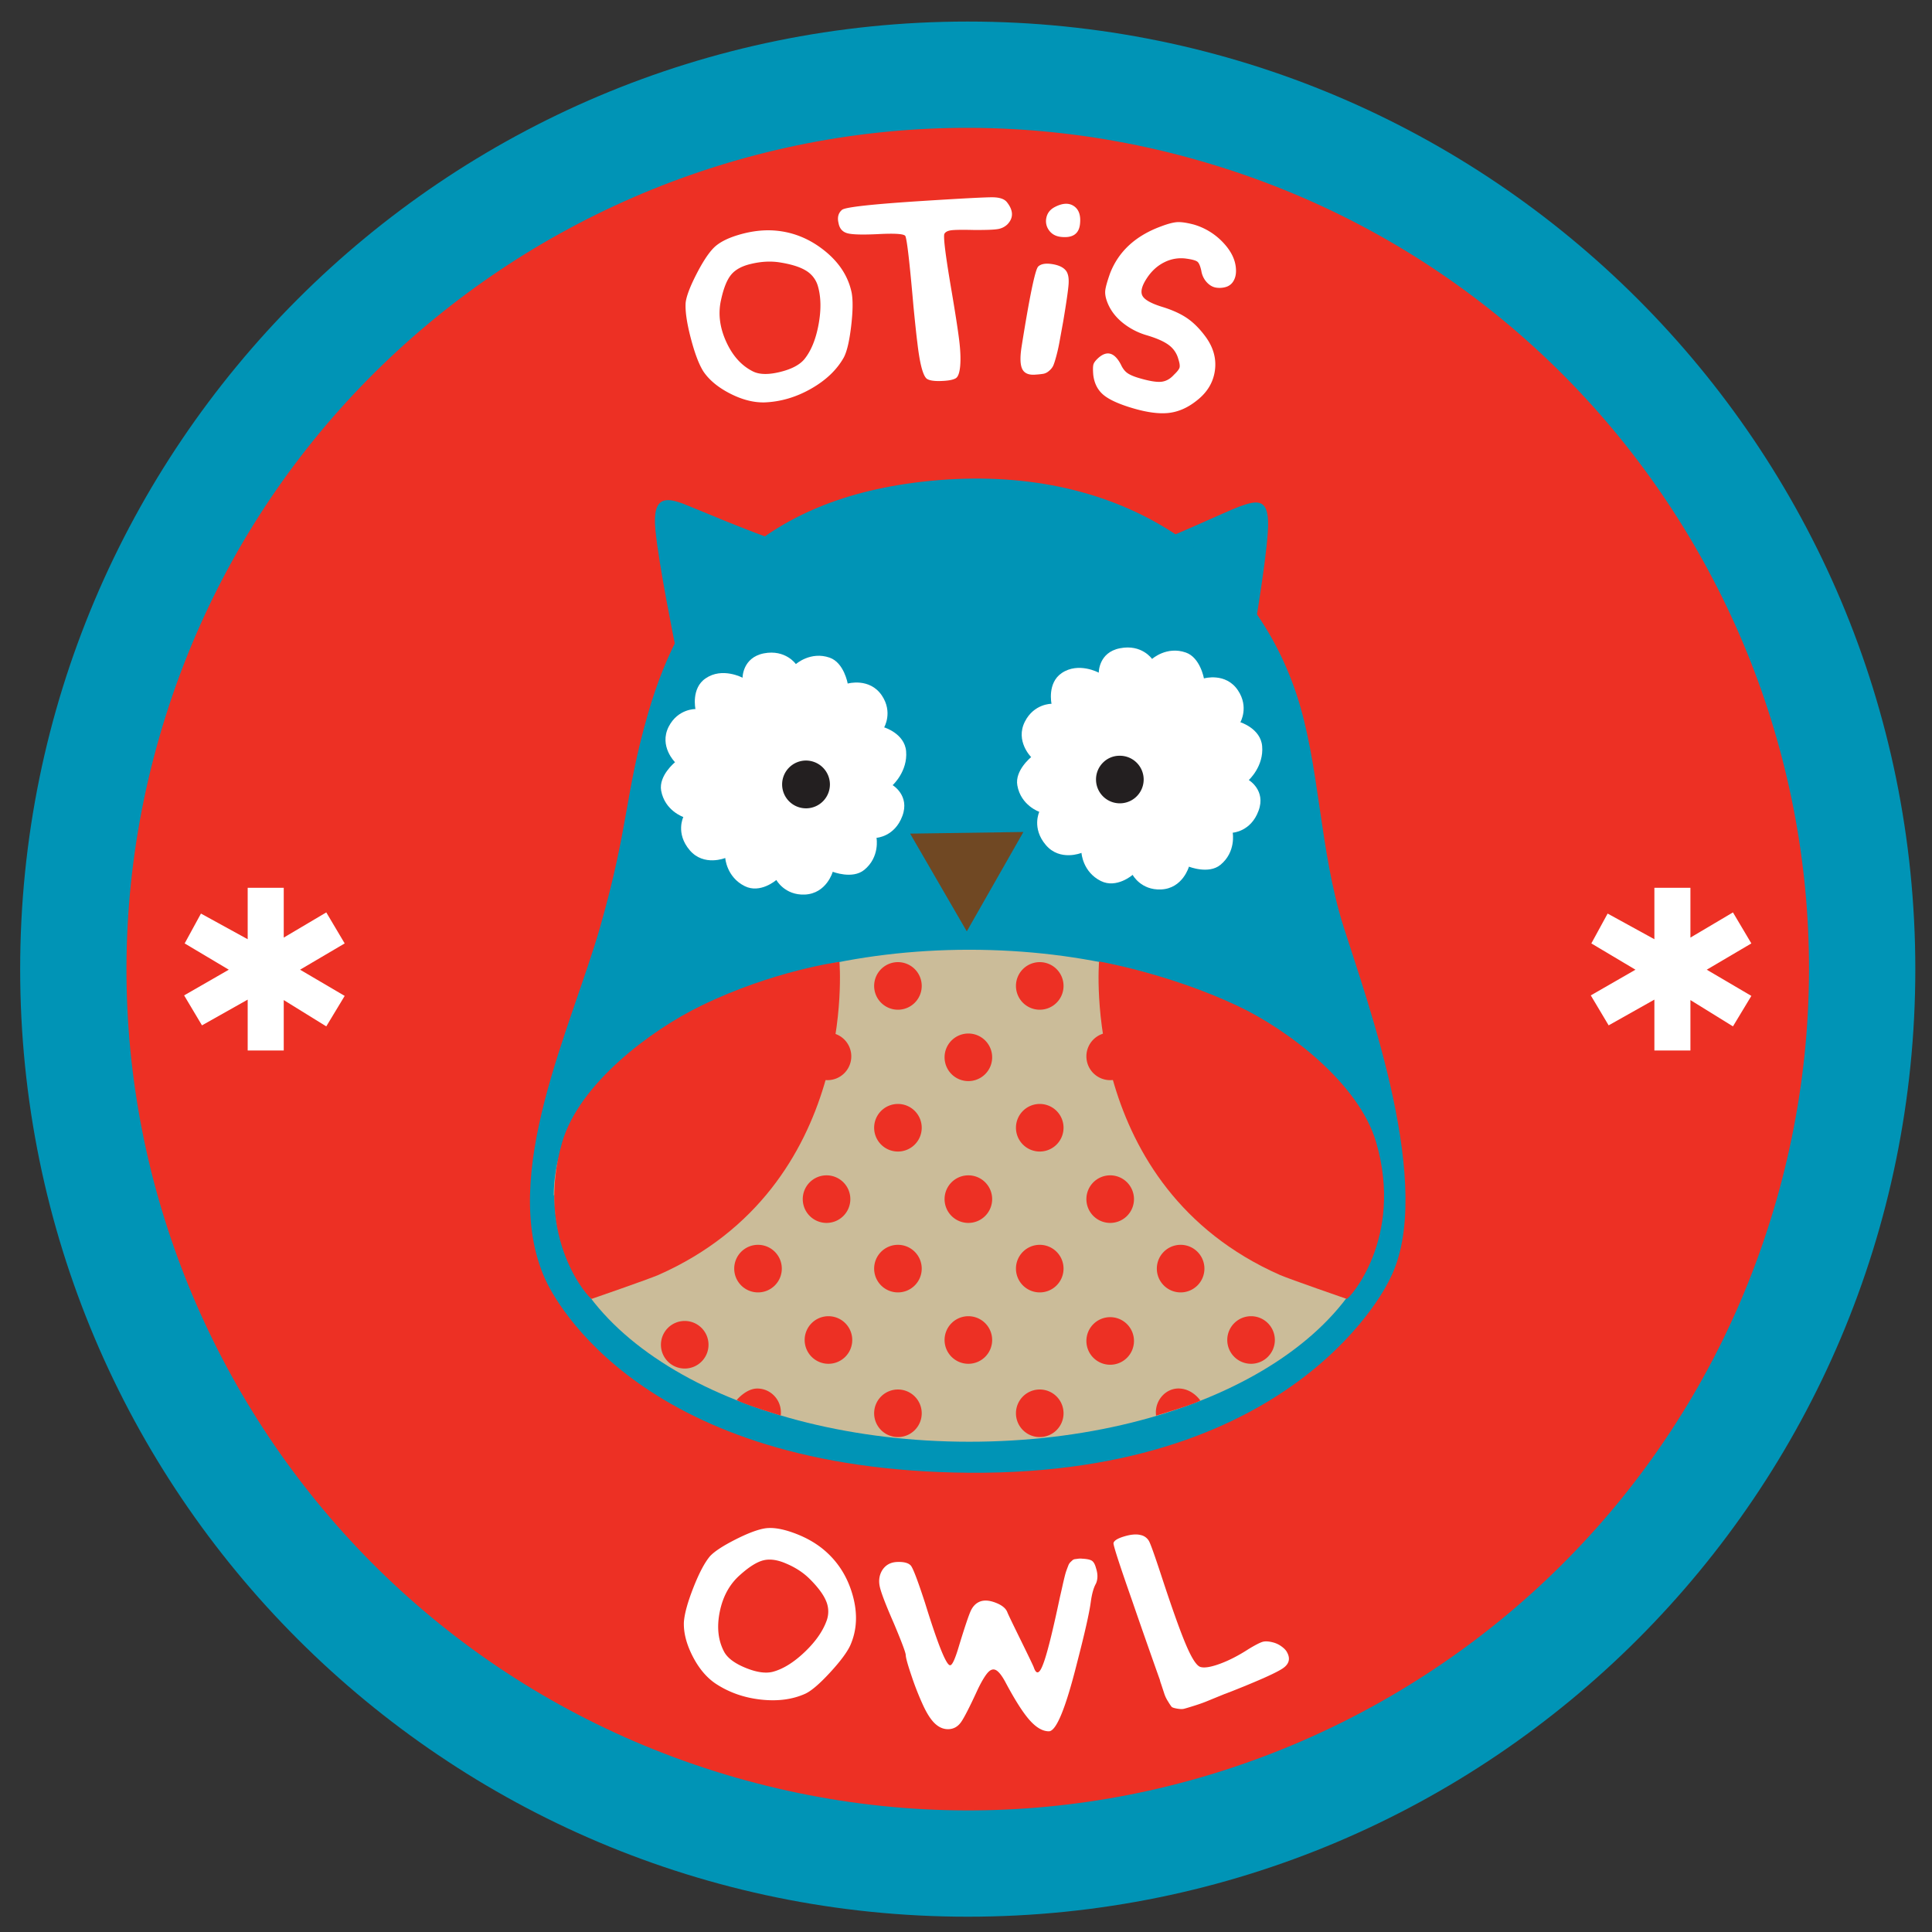 <svg id="Layer_1" data-name="Layer 1" xmlns="http://www.w3.org/2000/svg" viewBox="0 0 2779 2779"><rect x="0" y="0" width="2779" height="2779" fill="#333333" stroke="none"/><defs><style>.cls-1{fill:#0094b6;}.cls-2{fill:#ed3024;}.cls-3{fill:#fff;}.cls-4{fill:#704823;}.cls-5{fill:#231f20;}.cls-6{fill:#cbbc99;}</style></defs><title>zoo_icons</title><path class="cls-1" d="M1392,2757c752.73,0,1363-610.22,1363-1363S2144.71,31,1392,31,29,641.25,29,1394,639.24,2757,1392,2757"/><path class="cls-2" d="M2554.7,1728C2370.22,2370.36,1700.09,2741.29,1058,2556.76S44.76,1702.15,229.24,1060.06c184.53-642.33,854.66-1013.5,1497-828.67,642.13,184.53,1013,854.36,828.48,1496.64"/><path class="cls-3" d="M1099.53,2198.56q16.06-2.83,40.7,5.88t42.69,23.09q31.53,25.39,43.24,65.88t-3.41,73.93q-7.29,15.15-29.17,38.82t-34.8,29.89q-27.82,12.75-64.58,8.62t-65.55-23.41q-19.34-13.38-32.49-39.19t-12.48-48.32q1.14-18.1,13.57-49.81t24-45.47q9.45-10.18,35.84-23.64T1099.53,2198.56Zm65.36,72.83q-13.92-14-34.78-22.66-18.3-7.83-32.22-4.3t-33.3,20.91q-22.49,19.68-29.28,53t6.51,58q7.5,13.33,30.94,22.83t38.92,5.53q22.3-6,46-28.63t31.75-46a38.29,38.29,0,0,0-1.28-27.4Q1182.4,2288.91,1164.9,2271.38Z"/><path class="cls-3" d="M1268.86,2258.84q7.22-11.53,21.62-12.09t19.57,5.11q4.7,5.23,20.52,53.75,28.25,91.31,36.3,89.65,4.49-.17,12.87-28.88,12.42-40.57,16.81-49.76t12.36-12.64q9.31-4,23.26,1.37t17,14.23q2,4.89,18.84,39.16t18.84,39.17q5.6,16.92,13.38-3.66,8.23-20.59,24.27-96.46,2.32-10,3.67-16.14t2.9-12.5q1.55-6.36,2.78-9.79t2.66-7.09a14,14,0,0,1,3-5.07l3-2.82a7.06,7.06,0,0,1,4-1.73q2.46-.31,4.71-.63a23.14,23.14,0,0,1,5.41,0q10.38.51,14.09,3.07t5.81,10.59q4.08,12.47-.06,22.08-5.07,8.76-7.54,26.87-3.16,23.56-20.06,88.64-24.28,96.46-40,97.05-13.52.07-27.87-16.06t-35.23-55.44q-7.26-13.24-13-16.4t-11.6,3.14q-5.84,6.31-14.21,23.3-17.9,39-24.75,48.48t-17.65,9.91q-10.8.41-19.92-8.26t-18-28.61a417.54,417.54,0,0,1-15.48-39.74q-8.12-23.79-8.35-30.1-.21-5.4-17-45.32-17.28-39.45-20.25-52.63T1268.86,2258.84Z"/><path class="cls-3" d="M1601.68,2219.47q1.34-5.32,15.64-9.56t23.37-1.9a17.74,17.74,0,0,1,12.91,10.51q4,8.6,18.85,54,22,66.78,34.16,94.92t20.22,30.37q8.65,2.49,28.1-4.66T1796,2372q14.87-9,20.59-10.48t15.37,1.14a35.79,35.79,0,0,1,11.57,5.72q5.65,4.12,7.68,8.16,7.54,13.52-5.33,22.74t-74,33.43l-10.52,4q-17.52,7.14-25.22,10.31t-18.68,6.62q-11,3.45-14.5,4.31t-10-.3q-6.47-1.15-7.73-2.6a73.14,73.14,0,0,1-5-7.49A50.47,50.47,0,0,1,1675,2437q-1.47-4.5-5-15.18a30.74,30.74,0,0,1-1.66-5.63q-1.76-4.63-16.39-46.28t-23.23-66.8Q1600.69,2223.22,1601.68,2219.47Z"/><path class="cls-1" d="M1076.18,820.29s85.11-27.45,53.24-38.34C1074,763.42,998.57,730.57,983,724.69c-24.12-9-45.15-12.21-40.25,37.5,4.66,49.52,28.09,164.53,28.09,164.53"/><path class="cls-1" d="M1693,836.73s-91.63-33.09-64.62-42.95c55.2-20.1,137.37-59,154-65,26.91-9.76,44.76-13.48,41.28,36.23-3.14,49.81-23.39,165.51-23.39,165.51"/><path class="cls-1" d="M784,1839.59c-66.82-149.77,38.19-361.9,79.52-507.17s35.2-190.56,68.78-306.65C982,853.54,1089.53,716,1338,691.71c268.27-26.23,459.27,105.11,526.58,306,33.88,101.43,33,224.63,67.9,334.94,34.81,110.11,133,378,66.77,506.92,0,0-126.53,282.29-605.17,278.86-468.93-3.53-595.85-246.89-610.07-278.86"/><polygon class="cls-4" points="1309.14 1199.09 1472.05 1196.73 1390.62 1339.69 1309.14 1199.09"/><path class="cls-3" d="M1043.2,1234.12s1.76,27.41,27.94,40.45c22.55,11.37,45.54-8.82,45.54-8.82s12,22.21,40.94,21c31.42-1.42,40.2-32.8,40.2-32.8s28.19,11.18,45.25-2.65c22.89-18.58,17.7-46.18,17.7-46.18s26.18-1.47,37.21-31.47c11-29.42-14-44.27-14-44.27s21.91-19.81,19.37-48.88c-2.21-25.49-31.57-34.27-31.57-34.27s12.89-21.82-3.38-45.94c-17.65-26-49.07-17.06-49.07-17.06s-5.2-30-25.93-37.26c-27.55-9.61-48.58,9.27-48.58,9.27s-14.9-21.52-46.18-15.44c-30.79,6.18-30.54,35.05-30.54,35.05s-29.12-15.64-53.09.88c-21.13,14.17-14.66,44.17-14.66,44.17s-25.25-.64-38.58,25.49c-14.12,28,9.22,51,9.22,51s-23.73,19.17-20,40.79c5.29,29,31.92,38,31.92,38s-11.57,23.43,9.22,47.8c20.3,23.83,51.13,11.13,51.13,11.13"/><path class="cls-5" d="M1193.75,1127.8a34.37,34.37,0,1,1-34.81-33.83,34.5,34.5,0,0,1,34.81,33.83"/><path class="cls-3" d="M1555.61,1226.86s1.67,27.31,27.8,40.35c22.75,11.37,45.79-8.82,45.79-8.82s11.81,22.31,40.89,21c31.28-1.37,40.1-32.8,40.1-32.8s28.29,11.37,45.3-2.6c22.7-18.63,17.65-46.23,17.65-46.23s26.18-1.47,37.11-31.47c11.13-29.37-14-44.27-14-44.27s21.87-19.81,19.22-48.83c-2.21-25.35-31.33-34.32-31.33-34.32s12.7-21.77-3.48-45.89c-17.55-26.28-48.93-17.16-48.93-17.16s-5.25-30-26-37.21c-27.6-9.71-48.58,9.22-48.58,9.22s-14.86-21.67-46.28-15.35c-30.84,6-30.4,35.1-30.4,35.1s-29.12-15.88-53.34.59c-21.08,14.31-14.61,44.17-14.61,44.17s-25.15-.39-38.34,25.69c-14.17,27.94,9.07,51,9.07,51s-23.83,19.12-19.9,40.74c5.1,28.92,31.57,37.95,31.57,37.95s-11.23,23.58,9.41,47.75c20.3,24,51.28,11.32,51.28,11.32"/><path class="cls-5" d="M1645.06,1120.77a34.27,34.27,0,1,1-68.54.93c-.29-18.88,14.86-34.56,33.63-34.61a34.2,34.2,0,0,1,34.91,33.68"/><path class="cls-6" d="M797.64,1717.53c-3.38,201.05,266.5,356.27,596.64,356.27s595-154,595-355.14c0-195.42-264.79-352.54-595-352.54S796.51,1524.56,796.51,1720"/><path class="cls-2" d="M1207.47,1383.54s27.85,322.93-260.42,450.35c-14.51,6.28-95.94,34.42-95.94,34.42-2.75.88-83-86.38-42.41-225.52,24.71-84.32,127.37-161,199.68-196.1,103.93-50.64,199.09-63.15,199.09-63.15"/><path class="cls-2" d="M1580.91,1383s-28.09,323.47,260.18,450.93c14.51,6.23,96,34.42,96,34.42,2.7.88,82.9-86.43,42.31-225.52-24.66-84.37-126.83-162-199.63-196.15C1680.33,1400,1580.91,1383,1580.91,1383"/><path class="cls-2" d="M1325.81,1418.16a34.22,34.22,0,1,1-34.22-34.22,34.22,34.22,0,0,1,34.22,34.22"/><path class="cls-2" d="M1529.8,1418.16a34.22,34.22,0,1,1-34.22-34.22,34.22,34.22,0,0,1,34.22,34.22"/><path class="cls-2" d="M1427.12,1520.84a34.22,34.22,0,1,1-34.22-34.22,34.22,34.22,0,0,1,34.22,34.22"/><path class="cls-2" d="M1325.81,1622.15a34.22,34.22,0,1,1-34.22-34.22,34.22,34.22,0,0,1,34.22,34.22"/><path class="cls-2" d="M1529.8,1622.15a34.22,34.22,0,1,1-34.22-34.22,34.22,34.22,0,0,1,34.22,34.22"/><path class="cls-2" d="M1427.12,1724.83a34.22,34.22,0,1,1-34.22-34.22,34.22,34.22,0,0,1,34.22,34.22"/><path class="cls-2" d="M1223.13,1724.83a34.22,34.22,0,1,1-34.22-34.22,34.22,34.22,0,0,1,34.22,34.22"/><path class="cls-2" d="M1631.12,1724.83a34.22,34.22,0,1,1-34.22-34.22,34.22,34.22,0,0,1,34.22,34.22"/><path class="cls-2" d="M1631.12,1928.83a34.22,34.22,0,1,1-34.22-34.22,34.22,34.22,0,0,1,34.22,34.22"/><path class="cls-2" d="M1019.13,1934.3a34.22,34.22,0,1,1-34.22-34.22,34.22,34.22,0,0,1,34.22,34.22"/><path class="cls-2" d="M1059.67,2013.8s13.38-16.37,29.32-16.52c18.87-.2,34.22,15.35,34.22,34.22a28.48,28.48,0,0,1-.2,4.61s-53.09-16.08-63.34-22.31"/><path class="cls-2" d="M1726.59,2014.56s-10.59-16.28-29.76-17.31c-18.87-1-34.22,15.35-34.22,34.27a39.58,39.58,0,0,0,.34,4.8s52.31-15.44,63.63-21.77"/><path class="cls-2" d="M1631.12,1519.47a34.22,34.22,0,1,1-34.22-34.22,34.22,34.22,0,0,1,34.22,34.22"/><path class="cls-2" d="M1224.5,1519.47a34.22,34.22,0,1,1-34.22-34.22,34.22,34.22,0,0,1,34.22,34.22"/><path class="cls-2" d="M1325.81,1824.78a34.22,34.22,0,1,1-34.22-34.22,34.22,34.22,0,0,1,34.22,34.22"/><path class="cls-2" d="M1529.8,1824.78a34.22,34.22,0,1,1-34.22-34.22,34.22,34.22,0,0,1,34.22,34.22"/><path class="cls-2" d="M1325.81,2032.88a34.22,34.22,0,1,1-34.22-34.22,34.22,34.22,0,0,1,34.22,34.22"/><path class="cls-2" d="M1529.8,2032.88a34.22,34.22,0,1,1-34.22-34.22,34.22,34.22,0,0,1,34.22,34.22"/><path class="cls-2" d="M1427.12,1927.46a34.22,34.22,0,1,1-34.22-34.22,34.22,34.22,0,0,1,34.22,34.22"/><path class="cls-2" d="M1124.55,1824.78a34.22,34.22,0,1,1-34.22-34.22,34.22,34.22,0,0,1,34.22,34.22"/><path class="cls-2" d="M1225.87,1927.46a34.22,34.22,0,1,1-34.22-34.22,34.22,34.22,0,0,1,34.22,34.22"/><path class="cls-2" d="M1732.44,1824.78a34.22,34.22,0,1,1-34.22-34.22,34.22,34.22,0,0,1,34.22,34.22"/><path class="cls-2" d="M1833.75,1927.46a34.22,34.22,0,1,1-34.22-34.22,34.22,34.22,0,0,1,34.22,34.22"/><path class="cls-3" d="M1026.19,356.93q11.34-11.73,36.39-19.15t48.11-6.39q40.43,2,73.69,27.92t40.67,61.84q3,16.55-.81,48.55t-10.6,44.63q-15,26.66-47.2,44.92t-66.8,19.56q-23.51.53-49.32-12.63t-38.49-31.77q-9.71-15.31-18.28-48.28t-7.29-50.9q1.67-13.79,15.13-40.18T1026.19,356.93Zm95.68,20.54q-19.48-3.14-41.46,2.1Q1061,384,1051.81,395t-14.67,36.48q-6.64,29.14,7.43,60.08t39.32,43.1q13.9,6.38,38.45.3t34.75-18.38q14.52-18,20.4-50.18t-1.34-55.9A38.29,38.29,0,0,0,1159,389.08Q1146.32,381.37,1121.86,377.47Z"/><path class="cls-3" d="M1211.24,301.79q7.3-5.88,118.3-12.91,83.14-5.27,98.27-5.1t20.53,7q14.23,18,.67,32a25.63,25.63,0,0,1-13.79,6.74q-8.26,1.43-34.44,1.28-25.76-.62-33.13.52t-9.36,5.33q-2.18,8.26,10.69,83.25,8,47.33,10.72,69.48t1.44,36.91q-1.33,14.75-6.32,17.77t-17.13,3.79q-19.33,1.22-25-3.38-8.16-7.61-13.22-52-1.76-13.43-5.52-51.54-8.38-96.47-11.86-101.67-3.43-4.29-37.61-2.58-35.08,1.78-45.65-1.17t-12.65-14.54Q1203.1,308.63,1211.24,301.79Z"/><path class="cls-3" d="M1493.48,383.28q6.08-5.65,20.32-3.34t19.74,9.73q4.3,5.93,3.57,18.31t-7.83,54.63l-5.46,30q-1.82,10-4.56,20.1t-4.52,13.76a22.1,22.1,0,0,1-5.79,7,17.31,17.31,0,0,1-7.72,4.1,102.56,102.56,0,0,1-11,1.23q-14.68,1.5-19.54-7.45t-1.32-32.1Q1486.95,388.88,1493.48,383.28ZM1516.82,298q16.88-8.95,27.83-1.58t8.79,26.16q-2.4,21-27.46,18.16-11.19-1.28-17.05-9.43a22.11,22.11,0,0,1-3.82-18.11Q1507.16,303.26,1516.82,298Z"/><path class="cls-3" d="M1670.45,325.48q15.34-5.77,23.88-6t22.91,3.53A93.81,93.81,0,0,1,1759,348.52q17.55,18.38,18.77,38,.75,10.09-3.22,17.13a18.46,18.46,0,0,1-11.17,9.13,32.08,32.08,0,0,1-14.36.9q-7.17-1.19-13.22-7.69a31.37,31.37,0,0,1-7.8-16.42q-2.19-10-5.34-12.86t-15.32-4.56a53.13,53.13,0,0,0-32,4.82q-15.36,7.41-25.67,23.14-11.14,16.89-6.22,25.63t30.38,16.32q21,6.72,34.43,16.12t25.49,25.67q17.43,23.51,13.72,49.42t-26.79,43.47q-19,15-39.9,17.26t-51.95-7q-29.78-8.86-41.95-19.29t-14.32-28.46q-.93-11.08.29-15.18t7.59-9.72q18.29-15.7,31.81,9.93,3.68,8.14,9.09,12.1t16.62,7.29q21.58,6.42,32,5.51T1688.67,539q7.18-6.78,8.06-10.52t-1.82-12.05a36.83,36.83,0,0,0-13.55-20q-10.16-7.71-31.73-14.14a99,99,0,0,1-35.37-18.51q-15.09-12.47-21.46-28.93-3.74-9.57-3-16.86t6.89-24.73Q1615.11,345.67,1670.45,325.48Z"/><polygon class="cls-3" points="2431.51 1277.01 2431.51 1348.64 2492.69 1312.41 2519.16 1357.02 2454.99 1394.82 2519.16 1432.52 2492.69 1476.35 2431.51 1438.5 2431.51 1511.06 2379.68 1511.06 2379.68 1437.86 2313.89 1474.88 2288.2 1431.78 2352.48 1394.82 2288.99 1357.02 2312.42 1314.08 2379.68 1350.99 2379.68 1277.01 2431.51 1277.01"/><polygon class="cls-3" points="408.14 1277.01 408.14 1348.64 469.32 1312.41 495.8 1357.02 431.62 1394.82 495.8 1432.52 469.32 1476.35 408.14 1438.5 408.14 1511.06 356.27 1511.06 356.27 1437.86 290.53 1474.88 264.84 1431.78 329.11 1394.82 265.62 1357.02 289.06 1314.08 356.27 1350.99 356.27 1277.01 408.14 1277.01"/></svg>
